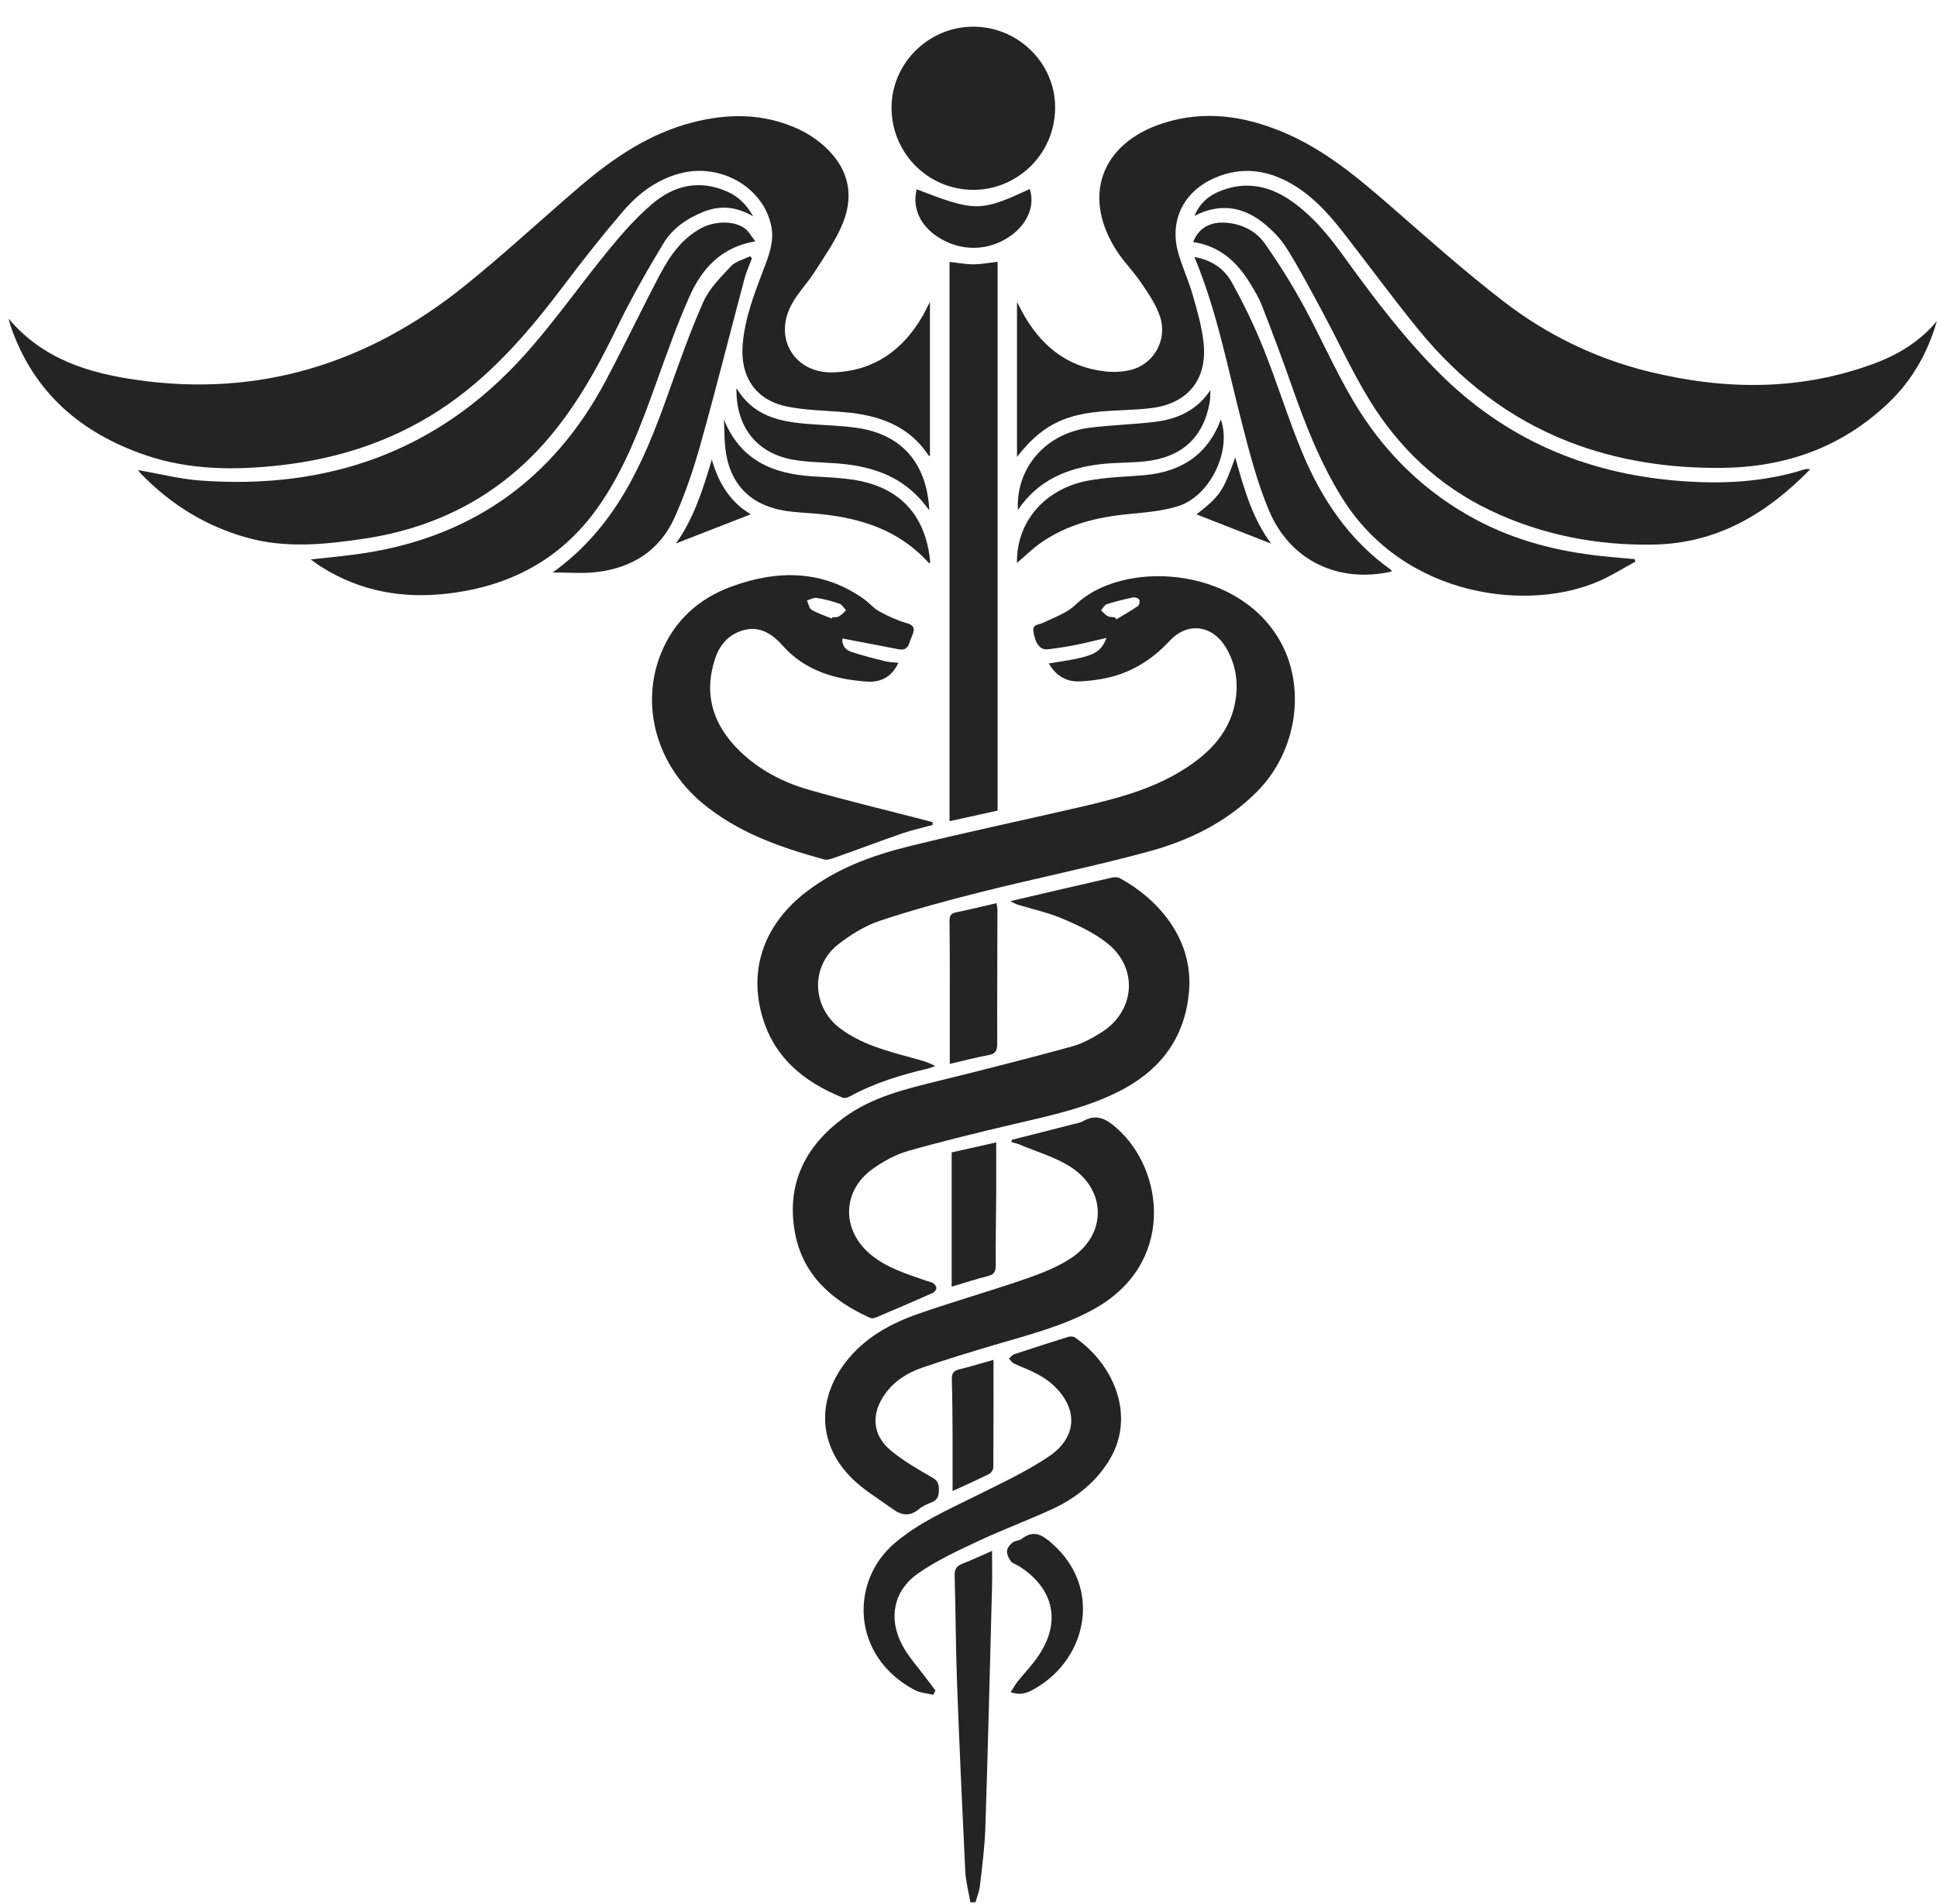 <svg xmlns="http://www.w3.org/2000/svg" fill="none" viewBox="0 0 59 58" height="58" width="59">
<path fill="#242424" d="M0.271 9.719C1.325 10.957 2.713 11.365 4.157 11.574C7.899 12.115 11.213 11.067 14.13 8.728C15.354 7.745 16.504 6.672 17.699 5.652C18.699 4.802 19.775 4.077 21.067 3.737C22.183 3.443 23.287 3.448 24.349 3.947C24.59 4.06 24.82 4.21 25.023 4.38C25.802 5.032 26.052 5.864 25.672 6.802C25.462 7.317 25.131 7.785 24.828 8.261C24.604 8.615 24.298 8.923 24.103 9.292C23.556 10.322 24.213 11.382 25.38 11.345C26.618 11.305 27.505 10.668 28.111 9.612C28.176 9.495 28.235 9.374 28.326 9.198V13.886C28.326 13.886 28.298 13.894 28.292 13.889C27.686 12.957 26.757 12.648 25.715 12.557C25.134 12.506 24.542 12.501 23.976 12.387C23.01 12.192 22.54 11.472 22.622 10.49C22.69 9.674 22.984 8.929 23.27 8.176C23.426 7.762 23.585 7.351 23.494 6.892C23.256 5.711 21.95 4.952 20.71 5.284C19.999 5.473 19.432 5.904 18.968 6.448C18.353 7.167 17.764 7.912 17.195 8.668C16.169 10.028 15.079 11.317 13.668 12.305C12.125 13.384 10.403 13.965 8.545 14.175C7.162 14.33 5.783 14.325 4.452 13.874C2.466 13.2 1.011 11.954 0.319 9.917C0.308 9.883 0.3 9.847 0.266 9.725L0.271 9.719Z"></path>
<path fill="#242424" d="M58.997 9.777C58.72 10.749 58.241 11.593 57.51 12.287C56.091 13.635 54.378 14.236 52.443 14.255C50.84 14.27 49.277 14.04 47.773 13.454C45.943 12.737 44.45 11.562 43.218 10.058C42.425 9.086 41.686 8.072 40.913 7.081C40.434 6.466 39.91 5.894 39.205 5.526C38.431 5.124 37.644 5.093 36.862 5.486C36.024 5.908 35.639 6.744 35.874 7.65C35.993 8.101 36.2 8.531 36.327 8.979C36.466 9.463 36.61 9.956 36.661 10.454C36.777 11.567 36.174 12.301 35.061 12.434C34.528 12.499 33.99 12.491 33.458 12.545C32.339 12.655 31.676 13.023 30.977 13.921V9.202C31.039 9.318 31.078 9.395 31.118 9.469C31.665 10.494 32.466 11.177 33.653 11.315C33.905 11.344 34.174 11.332 34.421 11.276C35.137 11.108 35.571 10.364 35.333 9.644C35.214 9.282 34.982 8.947 34.766 8.625C34.542 8.29 34.251 8.004 34.033 7.67C32.937 6.005 33.526 4.365 35.429 3.753C36.681 3.351 37.888 3.529 39.072 4.022C40.34 4.549 41.369 5.421 42.391 6.31C43.516 7.293 44.634 8.287 45.815 9.197C47.124 10.202 48.602 10.922 50.209 11.318C52.523 11.89 54.837 11.916 57.105 11.069C57.839 10.794 58.493 10.392 59.003 9.774L58.997 9.777Z"></path>
<path fill="#242424" d="M33.696 19.437C33.316 19.525 33.013 19.601 32.707 19.661C32.444 19.712 32.178 19.751 31.911 19.782C31.682 19.808 31.535 19.61 31.478 19.25C31.441 19.015 31.622 19.043 31.756 18.981C32.104 18.814 32.501 18.678 32.77 18.417C34.155 17.083 37.602 17.197 38.953 19.465C39.802 20.893 39.519 22.873 38.301 24.105C37.372 25.048 36.217 25.611 34.97 25.948C33.291 26.404 31.586 26.75 29.898 27.172C28.861 27.433 27.824 27.713 26.81 28.05C26.357 28.2 25.921 28.469 25.541 28.764C24.68 29.435 24.723 30.681 25.595 31.336C26.247 31.823 27.02 32.021 27.787 32.231C28.017 32.293 28.246 32.35 28.487 32.48C28.408 32.505 28.328 32.539 28.249 32.559C27.428 32.752 26.623 32.998 25.878 33.409C25.819 33.44 25.728 33.466 25.672 33.443C24.457 32.953 23.53 32.185 23.188 30.857C22.822 29.444 23.318 28.121 24.567 27.166C25.482 26.464 26.544 26.07 27.643 25.796C29.399 25.359 31.169 24.991 32.934 24.581C33.979 24.337 35.021 24.068 35.95 23.507C36.837 22.972 37.545 22.269 37.656 21.159C37.704 20.663 37.605 20.182 37.352 19.748C36.944 19.046 36.185 18.93 35.63 19.522C35.053 20.142 34.373 20.547 33.54 20.689C33.333 20.723 33.124 20.748 32.911 20.76C32.489 20.782 32.175 20.601 31.945 20.213C32.282 20.154 32.611 20.117 32.925 20.037C33.234 19.961 33.557 19.873 33.702 19.431L33.696 19.437ZM33.962 18.808C33.976 18.828 33.99 18.851 34.002 18.87C34.22 18.737 34.444 18.613 34.656 18.468C34.701 18.437 34.727 18.318 34.701 18.27C34.679 18.225 34.568 18.191 34.509 18.202C34.24 18.259 33.973 18.324 33.713 18.409C33.642 18.431 33.594 18.53 33.537 18.596C33.605 18.655 33.662 18.732 33.741 18.771C33.803 18.805 33.888 18.797 33.965 18.808H33.962Z"></path>
<path fill="#242424" d="M30.778 27.454C31.852 27.205 32.857 26.967 33.866 26.738C33.942 26.721 34.044 26.721 34.112 26.757C35.197 27.346 36.358 28.542 36.217 30.207C36.103 31.541 35.423 32.518 34.254 33.161C33.197 33.739 32.033 33.977 30.878 34.249C29.798 34.504 28.719 34.764 27.654 35.068C27.278 35.175 26.909 35.379 26.587 35.609C25.655 36.269 25.623 37.444 26.485 38.192C26.986 38.625 27.601 38.806 28.207 39.019C28.277 39.044 28.36 39.053 28.422 39.092C28.47 39.123 28.521 39.189 28.521 39.24C28.521 39.291 28.467 39.364 28.419 39.387C27.836 39.648 27.246 39.9 26.657 40.149C26.612 40.169 26.541 40.169 26.496 40.149C25.352 39.628 24.456 38.857 24.216 37.566C23.944 36.099 24.508 34.937 25.686 34.065C26.552 33.422 27.584 33.178 28.609 32.926C29.954 32.595 31.3 32.252 32.636 31.887C32.962 31.799 33.277 31.626 33.566 31.442C34.565 30.802 34.676 29.522 33.761 28.765C33.364 28.437 32.872 28.207 32.393 28.001C31.948 27.808 31.467 27.706 30.999 27.562C30.943 27.545 30.889 27.511 30.781 27.46L30.778 27.454Z"></path>
<path fill="#242424" d="M55.142 14.294C53.799 15.67 52.287 16.554 50.383 16.591C48.647 16.625 46.97 16.302 45.395 15.551C43.829 14.804 42.611 13.651 41.713 12.187C41.175 11.308 40.745 10.362 40.255 9.453C39.909 8.813 39.572 8.167 39.184 7.553C38.994 7.252 38.725 6.981 38.442 6.762C37.825 6.289 37.142 6.187 36.383 6.576C36.539 6.202 36.796 5.978 37.122 5.839C37.87 5.522 38.584 5.629 39.252 6.069C39.969 6.542 40.495 7.204 40.988 7.89C41.869 9.11 42.778 10.306 43.846 11.374C45.846 13.368 48.267 14.41 51.063 14.645C52.394 14.758 53.706 14.702 54.986 14.294C55.011 14.285 55.04 14.294 55.139 14.294H55.142Z"></path>
<path fill="#242424" d="M4.203 14.322C4.846 14.432 5.464 14.591 6.087 14.639C9.956 14.928 13.298 13.772 15.932 10.866C16.875 9.827 17.68 8.66 18.575 7.572C18.968 7.093 19.387 6.623 19.855 6.221C20.526 5.646 21.305 5.459 22.155 5.839C22.478 5.983 22.727 6.213 22.942 6.592C22.407 6.278 21.917 6.255 21.413 6.459C20.92 6.657 20.484 6.96 20.212 7.408C19.693 8.266 19.198 9.141 18.762 10.045C18.155 11.291 17.484 12.486 16.555 13.526C15.079 15.174 13.224 16.098 11.055 16.418C9.865 16.593 8.678 16.712 7.492 16.372C6.242 16.018 5.186 15.355 4.288 14.429C4.257 14.395 4.231 14.358 4.203 14.325V14.322Z"></path>
<path fill="#242424" d="M28.407 25.134C28.098 25.219 27.781 25.287 27.477 25.392C26.801 25.627 26.129 25.882 25.455 26.119C25.342 26.159 25.206 26.213 25.101 26.185C23.756 25.814 22.447 25.36 21.36 24.44C19.994 23.281 19.504 21.488 20.125 19.928C20.527 18.917 21.28 18.234 22.286 17.869C23.674 17.362 25.044 17.353 26.311 18.248C26.475 18.364 26.605 18.529 26.778 18.625C27.041 18.77 27.322 18.897 27.608 18.982C27.8 19.038 27.874 19.109 27.809 19.299C27.775 19.398 27.727 19.494 27.696 19.594C27.645 19.761 27.54 19.815 27.37 19.781C26.883 19.684 26.393 19.594 25.905 19.5C25.832 19.486 25.758 19.472 25.659 19.449C25.637 19.676 25.767 19.803 25.92 19.857C26.271 19.976 26.631 20.064 26.99 20.152C27.107 20.18 27.231 20.177 27.367 20.191C27.16 20.628 26.829 20.797 26.398 20.766C25.418 20.695 24.52 20.435 23.832 19.662C23.492 19.279 23.079 19.03 22.532 19.237C22.147 19.384 21.912 19.679 21.784 20.058C21.419 21.16 21.722 22.095 22.532 22.882C23.121 23.454 23.838 23.831 24.617 24.055C25.784 24.392 26.965 24.672 28.14 24.978C28.231 25.001 28.319 25.023 28.409 25.049C28.409 25.077 28.404 25.103 28.404 25.131L28.407 25.134ZM25.336 18.846L25.356 18.806C25.421 18.801 25.498 18.812 25.552 18.781C25.634 18.733 25.702 18.659 25.772 18.594C25.704 18.526 25.651 18.421 25.569 18.393C25.345 18.316 25.113 18.254 24.88 18.217C24.787 18.203 24.679 18.265 24.58 18.294C24.625 18.39 24.645 18.532 24.719 18.577C24.909 18.69 25.127 18.758 25.333 18.843L25.336 18.846Z"></path>
<path fill="#242424" d="M30.825 34.725C31.445 34.57 32.065 34.411 32.685 34.252C32.788 34.227 32.898 34.21 32.986 34.159C33.402 33.924 33.697 34.088 34.022 34.377C35.467 35.654 35.815 38.518 33.297 39.897C32.354 40.413 31.323 40.671 30.306 40.971C29.564 41.192 28.822 41.416 28.091 41.668C27.644 41.821 27.244 42.07 26.958 42.469C26.528 43.072 26.565 43.715 27.128 44.188C27.514 44.511 27.961 44.764 28.397 45.016C28.561 45.109 28.598 45.211 28.598 45.378C28.598 45.556 28.57 45.693 28.383 45.769C28.241 45.826 28.094 45.888 27.981 45.984C27.712 46.211 27.454 46.166 27.199 45.981C26.783 45.678 26.33 45.409 25.964 45.055C24.93 44.047 24.865 42.673 25.743 41.52C26.318 40.764 27.111 40.328 27.978 40.025C29.052 39.651 30.148 39.339 31.224 38.968C31.7 38.804 32.184 38.617 32.603 38.345C33.714 37.629 33.719 36.264 32.606 35.55C32.147 35.255 31.601 35.099 31.091 34.884C31 34.844 30.901 34.822 30.805 34.794C30.81 34.774 30.816 34.751 30.822 34.731L30.825 34.725Z"></path>
<path fill="#242424" d="M36.344 7.375C36.505 6.948 36.865 6.747 37.349 6.786C37.836 6.826 38.256 7.035 38.528 7.423C38.95 8.024 39.343 8.65 39.694 9.293C40.218 10.25 40.655 11.256 41.207 12.193C42.122 13.751 43.377 14.994 44.98 15.844C46.158 16.47 47.438 16.796 48.764 16.94C49.104 16.977 49.444 17.003 49.783 17.034C49.795 17.059 49.803 17.085 49.815 17.11C49.461 17.303 49.118 17.518 48.75 17.685C46.631 18.648 42.799 18.252 40.878 15.167C40.21 14.091 39.757 12.93 39.343 11.746C39.057 10.933 38.757 10.126 38.443 9.324C38.343 9.066 38.199 8.825 38.052 8.59C37.655 7.956 37.131 7.491 36.344 7.375Z"></path>
<path fill="#242424" d="M9.461 17.045C9.962 16.988 10.404 16.948 10.846 16.889C14.282 16.427 16.82 14.663 18.448 11.604C19.017 10.53 19.539 9.431 20.105 8.358C20.402 7.797 20.762 7.279 21.343 6.959C21.765 6.726 22.382 6.712 22.705 6.976C22.816 7.066 22.889 7.202 23.005 7.352C21.969 7.528 21.382 8.182 21.006 9.023C20.629 9.867 20.32 10.745 20.006 11.618C19.522 12.96 19.037 14.297 18.199 15.476C17.083 17.042 15.545 17.855 13.664 18.081C12.279 18.248 10.976 18.022 9.784 17.268C9.688 17.209 9.6 17.138 9.461 17.042V17.045Z"></path>
<path fill="#242424" d="M28.922 7.979C29.163 8.005 29.409 8.053 29.653 8.053C29.888 8.053 30.126 8.005 30.386 7.977V24.696C29.905 24.804 29.434 24.906 28.922 25.019V7.979Z"></path>
<path fill="#242424" d="M29.632 5.784C28.253 5.775 27.145 4.648 27.156 3.26C27.168 1.906 28.309 0.796 29.677 0.813C31.04 0.83 32.15 1.946 32.139 3.291C32.124 4.764 30.915 5.798 29.632 5.784Z"></path>
<path fill="#242424" d="M28.43 51.637C28.238 51.589 28.025 51.577 27.855 51.487C25.923 50.456 25.889 48.181 27.241 47.023C27.985 46.386 28.872 46 29.736 45.57C30.486 45.193 31.26 44.839 31.951 44.372C32.84 43.769 32.843 42.873 32.036 42.16C31.888 42.029 31.71 41.922 31.534 41.831C31.322 41.721 31.095 41.644 30.88 41.539C30.821 41.511 30.781 41.44 30.733 41.386C30.787 41.344 30.835 41.279 30.894 41.259C31.438 41.078 31.985 40.902 32.531 40.732C32.594 40.712 32.69 40.712 32.738 40.746C33.928 41.562 34.59 43.128 33.809 44.451C33.401 45.142 32.781 45.638 32.056 45.975C31.302 46.323 30.517 46.612 29.767 46.966C29.147 47.258 28.515 47.55 27.957 47.941C27.218 48.462 27.053 49.303 27.476 50.11C27.668 50.478 27.963 50.793 28.212 51.13C28.305 51.257 28.399 51.382 28.495 51.507C28.473 51.549 28.447 51.592 28.424 51.634L28.43 51.637Z"></path>
<path fill="#242424" d="M36.375 7.828C36.91 7.924 37.287 8.188 37.508 8.582C37.87 9.23 38.196 9.904 38.474 10.592C38.899 11.649 39.23 12.742 39.666 13.79C40.258 15.204 41.091 16.458 42.371 17.362C42.383 17.37 42.383 17.396 42.388 17.413C40.768 17.778 39.298 17.087 38.652 15.552C38.298 14.711 38.066 13.813 37.837 12.926C37.398 11.233 37.08 9.508 36.381 7.828H36.375Z"></path>
<path fill="#242424" d="M16.839 17.438C18.725 16.084 19.581 14.152 20.303 12.13C20.654 11.15 20.997 10.164 21.416 9.212C21.597 8.799 21.948 8.45 22.263 8.113C22.404 7.96 22.651 7.907 22.849 7.805C22.866 7.827 22.886 7.847 22.903 7.87C22.826 8.079 22.73 8.286 22.674 8.501C22.226 10.184 21.804 11.872 21.334 13.546C21.124 14.296 20.872 15.044 20.552 15.758C20.096 16.778 19.246 17.31 18.147 17.432C17.742 17.477 17.329 17.441 16.836 17.441L16.839 17.438Z"></path>
<path fill="#242424" d="M29.557 57.959C29.503 57.639 29.416 57.319 29.401 56.996C29.308 55.073 29.22 53.15 29.149 51.227C29.11 50.153 29.11 49.08 29.078 48.009C29.073 47.816 29.13 47.712 29.314 47.641C29.614 47.525 29.906 47.386 30.217 47.25C30.217 47.644 30.226 47.995 30.217 48.346C30.152 50.796 30.093 53.249 30.013 55.699C29.993 56.291 29.914 56.88 29.846 57.472C29.826 57.636 29.758 57.792 29.713 57.954C29.662 57.954 29.611 57.956 29.56 57.959H29.557Z"></path>
<path fill="#242424" d="M30.977 17.149C30.952 15.919 31.81 14.894 33.133 14.645C33.702 14.537 34.291 14.526 34.872 14.475C35.976 14.373 36.783 13.86 37.186 12.781C37.523 13.73 36.86 15.121 35.877 15.424C35.39 15.574 34.866 15.614 34.353 15.665C33.404 15.755 32.504 15.982 31.713 16.531C31.45 16.713 31.221 16.945 30.977 17.149Z"></path>
<path fill="#242424" d="M22.047 12.773C22.543 14.011 23.525 14.436 24.741 14.512C25.188 14.541 25.641 14.555 26.083 14.632C27.448 14.869 28.216 15.745 28.335 17.144C28.321 17.147 28.295 17.158 28.29 17.152C27.403 16.161 26.242 15.787 24.97 15.66C24.599 15.623 24.222 15.617 23.857 15.552C22.823 15.368 22.217 14.716 22.095 13.677C22.061 13.38 22.064 13.076 22.05 12.773H22.047Z"></path>
<path fill="#242424" d="M28.93 32.413C28.93 31.572 28.93 30.767 28.93 29.963C28.93 29.331 28.93 28.697 28.922 28.065C28.922 27.904 28.959 27.827 29.131 27.793C29.534 27.714 29.933 27.612 30.352 27.516C30.364 27.595 30.381 27.657 30.381 27.72C30.381 29.079 30.369 30.439 30.375 31.801C30.375 32.011 30.321 32.11 30.106 32.147C29.729 32.215 29.361 32.314 28.93 32.413Z"></path>
<path fill="#242424" d="M31.003 15.539C30.943 14.251 31.847 13.206 33.178 13.033C33.832 12.948 34.495 12.934 35.149 12.857C35.84 12.775 36.447 12.52 36.869 11.883C36.86 12.013 36.869 12.146 36.843 12.274C36.648 13.35 35.974 13.953 34.829 14.061C34.39 14.103 33.949 14.092 33.512 14.143C32.498 14.262 31.612 14.636 31.003 15.539Z"></path>
<path fill="#242424" d="M22.43 11.82C22.937 12.67 23.721 12.84 24.551 12.911C25.047 12.953 25.545 12.962 26.038 13.027C27.437 13.205 28.228 14.081 28.307 15.545C28.194 15.406 28.106 15.287 28.007 15.182C27.327 14.443 26.443 14.191 25.483 14.117C25.027 14.083 24.562 14.083 24.115 13.998C23.03 13.789 22.407 12.984 22.433 11.82H22.43Z"></path>
<path fill="#242424" d="M28.984 35.111C29.412 35.014 29.865 34.912 30.344 34.805C30.344 35.363 30.344 35.878 30.344 36.394C30.338 37.113 30.324 37.83 30.33 38.549C30.33 38.73 30.287 38.83 30.1 38.875C29.741 38.965 29.387 39.082 28.987 39.2V35.111H28.984Z"></path>
<path fill="#242424" d="M30.785 51.551C30.873 51.418 30.93 51.313 31.006 51.219C31.196 50.982 31.412 50.758 31.587 50.509C32.338 49.458 32.125 48.404 31.038 47.716C30.956 47.665 30.848 47.637 30.794 47.569C30.726 47.481 30.667 47.359 30.672 47.257C30.678 47.166 30.76 47.062 30.837 46.999C30.913 46.937 31.046 46.943 31.125 46.88C31.499 46.594 31.76 46.773 32.06 47.039C33.584 48.393 33.1 50.531 31.547 51.432C31.338 51.554 31.114 51.675 30.785 51.554V51.551Z"></path>
<path fill="#242424" d="M30.262 41.432C30.262 42.543 30.262 43.625 30.256 44.704C30.256 44.772 30.196 44.871 30.137 44.902C29.788 45.078 29.432 45.236 29.015 45.426C29.015 44.846 29.015 44.313 29.015 43.781C29.012 43.197 29.01 42.614 28.993 42.027C28.987 41.855 29.035 41.767 29.205 41.724C29.556 41.636 29.902 41.532 30.262 41.43V41.432Z"></path>
<path fill="#242424" d="M27.922 5.766C29.698 6.457 29.871 6.457 31.364 5.758C31.525 6.245 31.321 6.775 30.831 7.149C30.157 7.661 29.268 7.687 28.548 7.208C28.016 6.854 27.783 6.319 27.922 5.766Z"></path>
<path fill="#242424" d="M21.682 14C21.886 14.722 22.251 15.309 22.869 15.668C22.107 15.966 21.331 16.266 20.586 16.558C21.116 15.83 21.41 14.923 21.682 14Z"></path>
<path fill="#242424" d="M37.624 13.932C37.895 14.918 38.167 15.833 38.722 16.564C37.978 16.272 37.196 15.966 36.445 15.672C37.162 15.111 37.255 14.975 37.626 13.93L37.624 13.932Z"></path>
</svg>
